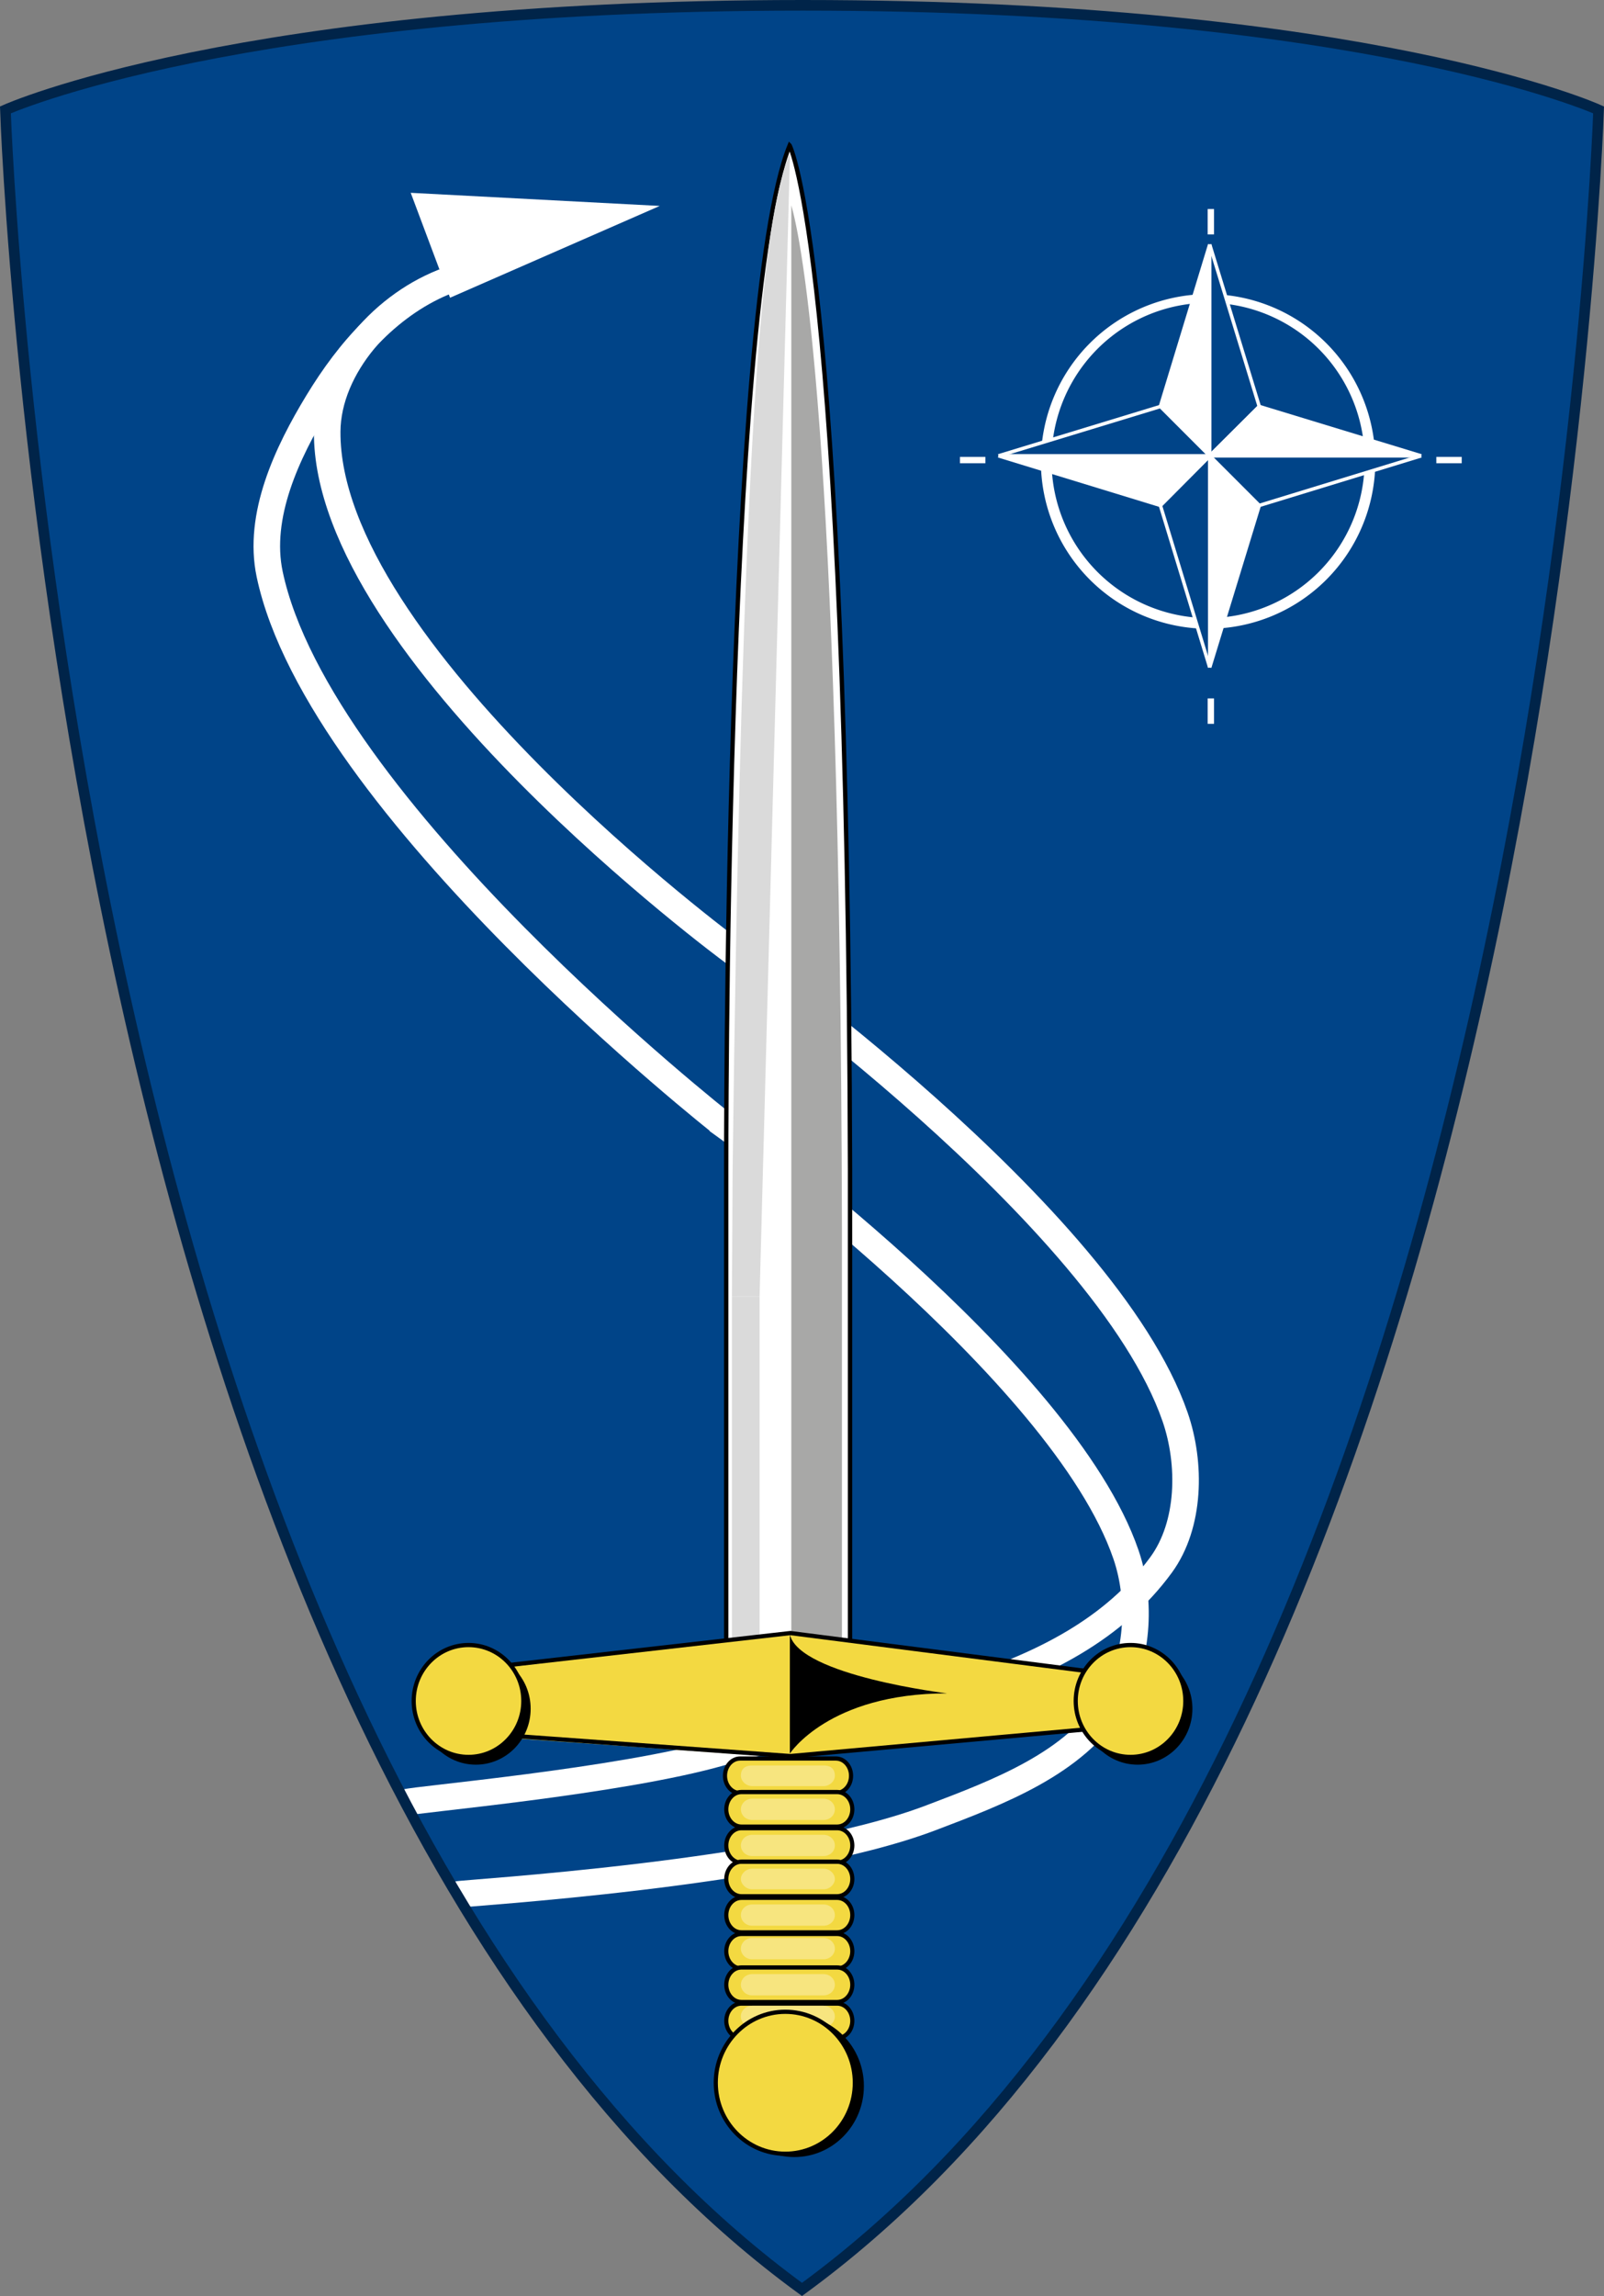 <svg xmlns="http://www.w3.org/2000/svg" width="302.042" height="432.038" viewBox="0 0 302.042 432.038" xml:space="preserve">
  <rect x="0" y="0" width="302.042" height="432.038" fill="#808080" stroke="none"/>
  <defs>
    <clipPath id="b">
      <path d="M0 688.7h104.1v153.2H0Z"/>
    </clipPath>
    <clipPath id="c">
      <path d="M0 688.7h104.1v153.2H0Z"/>
    </clipPath>
    <clipPath id="d">
      <path d="M0 688.7h104.1v153.2H0Z"/>
    </clipPath>
    <clipPath id="e">
      <path d="M0 688.7h104.1v153.2H0Z"/>
    </clipPath>
    <clipPath id="f">
      <path d="M0 688.7h104.1v153.2H0Z"/>
    </clipPath>
    <clipPath id="g">
      <path d="M0 688.7h104.1v153.2H0Z"/>
    </clipPath>
    <clipPath id="h">
      <path d="M0 688.7h104.1v153.2H0Z"/>
    </clipPath>
    <clipPath id="i">
      <path d="M0 688.7h104.1v153.2H0Z"/>
    </clipPath>
    <clipPath id="j">
      <path d="M0 688.7h104.1v153.2H0Z"/>
    </clipPath>
    <clipPath id="k">
      <path d="M0 688.7h104.1v153.2H0Z"/>
    </clipPath>
    <clipPath id="l">
      <path d="M0 688.7h104.1v153.2H0Z"/>
    </clipPath>
    <clipPath id="m">
      <path d="M0 688.7h104.1v153.2H0Z"/>
    </clipPath>
    <clipPath id="n">
      <path d="M0 688.7h104.1v153.2H0Z"/>
    </clipPath>
    <clipPath id="o">
      <path d="M0 688.7h104.1v153.2H0Z"/>
    </clipPath>
    <clipPath id="p">
      <path d="M0 688.7h104.1v153.2H0Z"/>
    </clipPath>
    <clipPath id="q">
      <path d="M0 688.7h104.1v153.2H0Z"/>
    </clipPath>
    <clipPath id="a">
      <path style="stroke-width:.803" d="M2184 3117c11 10 23 22 29 30 7 10 15 21 17 25 1 2 2 4 3 5 2 3 11 22 12 27 1 1 2 4 2 4 1 1 1 2 7 16 8 24 16 54 22 85 3 15 4 21 7 39 0 5 1 10 1 11 1 6 7 60 8 69 0 4 0 9 1 10v3l-15 4c-14 3-22 5-37 8-6 1-24 3-36 4-10 1-59 1-69 0s-35-4-35-4c-1 0-3-1-5-1-4 0-11-2-21-4-3 0-16-4-21-5l-2-1v-5c1-10 5-47 6-53s2-15 3-24c1-3 2-10 3-14 0-4 1-9 1-11 1-4 4-20 5-24 0-1 1-6 2-11 5-21 14-58 17-62 0-1 1-3 1-5 1-2 2-5 2-6 1-1 2-4 3-7 7-19 14-35 24-51 6-10 7-12 13-20 7-9 27-29 35-34 2-2 5-4 6-4 1-2 1-2 3-1 1 1 4 4 8 7z"/>
    </clipPath>
  </defs>
  <path d="M301.019 20.801S257.698 1.122 151.18 1.122c-106.518 0-150.161 19.679-150.161 19.679S11.019 328.801 151.019 430.801C291.019 328.801 301.019 20.801 301.019 20.801Z" style="fill:#048;fill-opacity:1;stroke:none;stroke-width:2.056"/>
  <path d="M2234 3423h1v4h-1v-4M2274 3387v1h-4v-1h4M2199 3387v1h-4v-1h4M2234 3346h1v4h-1v-4" style="fill:#fff;fill-rule:evenodd;stroke:none" transform="matrix(1.196 0 0 -1.196 -2444.453 4138.022)"/>
  <g transform="matrix(1.234 0 0 -1.234 -2528.867 4267.669)" clip-path="url(#a)">
    <path d="m2150 3427-38 2 6-16 32 14" style="fill:#fff;fill-rule:evenodd;stroke:none"/>
  </g>
  <path style="fill:#fff;stroke:#fff;stroke-width:1.28" d="M1867 3425a82.07 82.07 0 0 1-82-82 82.07 82.07 0 0 1 82-82 82.07 82.07 0 0 1 82 82 82.07 82.07 0 0 1-82 82zm0-3a78.26 78.26 0 0 0 78-79 78.26 78.26 0 0 0-78-78 78.26 78.26 0 0 0-78 78 78.26 78.26 0 0 0 78 79z" transform="matrix(.381 0 0 -.381 -483.836 1360.514)"/>
  <g style="stroke:#fff;stroke-width:1.5">
    <path style="fill:#048;fill-rule:evenodd;stroke:#fff;stroke-width:1.5" d="m137.8 640.6 21.4 21.3-21.4 69.9" transform="matrix(.436 0 0 -.436 167.715 365.079)"/>
    <path style="fill:#fff;fill-rule:evenodd;stroke:#fff;stroke-width:1.5" d="m137.8 640.6-21.3 21.3 21.3 69.9z" transform="matrix(.436 0 0 -.436 167.715 365.079)"/>
    <path style="fill:#048;fill-rule:evenodd;stroke:#fff;stroke-width:1.5" d="m137.8 640.6-21.3-21.4 21.3-69.9" transform="matrix(.436 0 0 -.436 167.715 365.079)"/>
    <path style="fill:#fff;fill-rule:evenodd;stroke:#fff;stroke-width:1.5" d="m137.8 640.6 21.4-21.4-21.4-69.9z" transform="matrix(.436 0 0 -.436 167.715 365.079)"/>
    <path style="fill:#048;fill-rule:evenodd;stroke:#fff;stroke-width:1.5" d="m137.8 640.6-21.3 21.3-69.91-21.3" transform="matrix(.436 0 0 -.436 167.715 365.079)"/>
    <path style="fill:#fff;fill-rule:evenodd;stroke:#fff;stroke-width:1.5" d="m137.8 640.6-21.3-21.4-69.91 21.4Z" transform="matrix(.436 0 0 -.436 167.715 365.079)"/>
    <path style="fill:#048;fill-rule:evenodd;stroke:#fff;stroke-width:1.5" d="m137.8 640.6 21.4-21.4 69.9 21.4" transform="matrix(.436 0 0 -.436 167.715 365.079)"/>
    <path style="fill:#fff;fill-rule:evenodd;stroke:#fff;stroke-width:1.5" d="m137.8 640.6 21.4 21.3 69.9-21.3z" transform="matrix(.436 0 0 -.436 167.715 365.079)"/>
  </g>
  <path style="fill:none;stroke:#fff;stroke-width:5;stroke-linecap:butt;stroke-linejoin:miter;stroke-miterlimit:4;stroke-dasharray:none;stroke-opacity:1" d="M76.539 339.151c1.177-.519 40.059-3.877 59.29-9.409 28.838-8.295 65.117-11.058 82.819-35.289 5.5-7.529 5.674-19.038 2.622-27.847-13.203-38.114-83.439-87.642-83.439-87.642s-76.519-56.445-76.219-97.766c.088-12.178 10.886-24.25 22.879-28.484"/>
  <path style="fill:none;stroke:#fff;stroke-width:5;stroke-linecap:butt;stroke-linejoin:miter;stroke-miterlimit:4;stroke-dasharray:none;stroke-opacity:1" d="M86.24 356.486c.643-.287 60.967-3.751 89.087-14.441 12.582-4.783 27.057-10.171 34.086-21.65 4.868-7.951 5.639-19.026 2.622-27.847-11.972-35.002-75.892-80.972-75.892-80.972S60.022 151.812 50.78 108.051c-2.318-10.977 3.247-22.826 9.084-32.407 5.836-9.579 13.583-18.639 24.627-22.929"/>
  <g style="stroke-miterlimit:4">
    <path style="fill:#fff;fill-rule:nonzero;stroke:none" d="M50.07 810s2.3-4.3 2.39-39.7v-18.9h-4.9v18.8s-.08 33.6 2.51 39.8" transform="matrix(4.758 0 0 -4.854 -89.539 3959.121)"/>
    <path style="fill:none;stroke:#000;stroke-width:.172;stroke-linecap:butt;stroke-linejoin:miter" d="M50.07 810s2.3-4.3 2.39-39.7v-18.9h-4.9v18.8s-.08 33.6 2.51 39.8z" transform="matrix(4.758 0 0 -4.854 -89.539 3959.121)"/>
    <g style="fill:#f3d941">
      <path style="fill:#f3d941;stroke:none" d="M48.11 747.5c-.33 0-.6-.3-.6-.7 0-.3.27-.6.6-.6h3.79c.33 0 .6.3.6.6 0 .4-.27.7-.6.7z" transform="matrix(4.758 0 0 -4.854 -89.539 3959.121)"/>
    </g>
    <g clip-path="url(#b)" transform="matrix(4.758 0 0 -4.854 -89.539 3959.121)">
      <path style="fill:none;stroke:#000;stroke-width:.164;stroke-linecap:butt;stroke-linejoin:miter" d="M0 0c0-.37-.269-.67-.601-.67h-3.787c-.331 0-.6.3-.6.67 0 .37.269.67.6.67h3.787C-.269.67 0 .37 0 0Z" transform="translate(52.5 746.8)"/>
    </g>
    <g style="fill:#f3d941">
      <path style="fill:#f3d941;stroke:none" d="M48.16 746.2c-.33 0-.6-.3-.6-.7 0-.4.27-.7.6-.7h3.79c.33 0 .6.3.6.7 0 .4-.27.7-.6.7z" transform="matrix(4.758 0 0 -4.854 -89.539 3959.121)"/>
    </g>
    <g clip-path="url(#c)" transform="matrix(4.758 0 0 -4.854 -89.539 3959.121)">
      <path style="fill:none;stroke:#000;stroke-width:.164;stroke-linecap:butt;stroke-linejoin:miter" d="M0 0c0-.37-.268-.67-.6-.67h-3.787c-.331 0-.6.3-.6.67 0 .37.269.67.6.67H-.6c.332 0 .6-.3.6-.67Z" transform="translate(52.55 745.5)"/>
    </g>
    <g style="fill:#f3d941">
      <path style="fill:#f3d941;stroke:none" d="M48.16 744.8c-.33 0-.6-.3-.6-.7 0-.3.27-.6.6-.6h3.79c.33 0 .6.3.6.6 0 .4-.27.7-.6.7z" transform="matrix(4.758 0 0 -4.854 -89.539 3959.121)"/>
    </g>
    <g clip-path="url(#d)" transform="matrix(4.758 0 0 -4.854 -89.539 3959.121)">
      <path style="fill:none;stroke:#000;stroke-width:.164;stroke-linecap:butt;stroke-linejoin:miter" d="M0 0c0-.37-.268-.67-.6-.67h-3.787c-.331 0-.6.3-.6.67 0 .37.269.67.6.67H-.6c.332 0 .6-.3.6-.67Z" transform="translate(52.55 744.1)"/>
    </g>
    <g style="fill:#f3d941">
      <path style="fill:#f3d941;stroke:none" d="M48.16 743.4c-.33 0-.6-.3-.6-.6 0-.4.27-.7.6-.7h3.79c.33 0 .6.3.6.7 0 .3-.27.6-.6.6z" transform="matrix(4.758 0 0 -4.854 -89.539 3959.121)"/>
    </g>
    <g clip-path="url(#e)" transform="matrix(4.758 0 0 -4.854 -89.539 3959.121)">
      <path style="fill:none;stroke:#000;stroke-width:.164;stroke-linecap:butt;stroke-linejoin:miter" d="M0 0c0-.37-.268-.67-.6-.67h-3.787c-.331 0-.6.3-.6.67 0 .37.269.67.6.67H-.6c.332 0 .6-.3.6-.67Z" transform="translate(52.55 742.8)"/>
    </g>
    <g style="fill:#f3d941">
      <path style="fill:#f3d941;stroke:none" d="M48.16 742.1c-.33 0-.6-.3-.6-.7 0-.4.27-.7.6-.7h3.79c.33 0 .6.3.6.7 0 .4-.27.7-.6.7z" transform="matrix(4.758 0 0 -4.854 -89.539 3959.121)"/>
    </g>
    <g clip-path="url(#f)" transform="matrix(4.758 0 0 -4.854 -89.539 3959.121)">
      <path style="fill:none;stroke:#000;stroke-width:.164;stroke-linecap:butt;stroke-linejoin:miter" d="M0 0c0-.37-.268-.67-.6-.67h-3.787c-.331 0-.6.3-.6.67 0 .37.269.669.6.669H-.6C-.268.669 0 .37 0 0Z" transform="translate(52.55 741.4)"/>
    </g>
    <g style="fill:#f3d941">
      <path style="fill:#f3d941;stroke:none" d="M48.16 740.7c-.33 0-.6-.3-.6-.7 0-.3.27-.6.6-.6h3.79c.33 0 .6.3.6.6 0 .4-.27.7-.6.7z" transform="matrix(4.758 0 0 -4.854 -89.539 3959.121)"/>
    </g>
    <g clip-path="url(#g)" transform="matrix(4.758 0 0 -4.854 -89.539 3959.121)">
      <path style="fill:none;stroke:#000;stroke-width:.164;stroke-linecap:butt;stroke-linejoin:miter" d="M0 0c0-.37-.268-.67-.6-.67h-3.787c-.331 0-.6.3-.6.67 0 .369.269.669.6.669H-.6c.332 0 .6-.3.6-.669Z" transform="translate(52.55 740)"/>
    </g>
    <g style="fill:#f3d941">
      <path style="fill:#f3d941;stroke:none" d="M48.16 739.3c-.33 0-.6-.3-.6-.6 0-.4.27-.7.6-.7h3.79c.33 0 .6.3.6.7 0 .3-.27.6-.6.6z" transform="matrix(4.758 0 0 -4.854 -89.539 3959.121)"/>
    </g>
    <g clip-path="url(#h)" transform="matrix(4.758 0 0 -4.854 -89.539 3959.121)">
      <path style="fill:none;stroke:#000;stroke-width:.164;stroke-linecap:butt;stroke-linejoin:miter" d="M0 0c0-.37-.268-.67-.6-.67h-3.787c-.331 0-.6.3-.6.67 0 .37.269.67.6.67H-.6c.332 0 .6-.3.6-.67Z" transform="translate(52.55 738.7)"/>
    </g>
    <g style="fill:#f3d941">
      <path style="fill:#f3d941;stroke:none" d="M48.16 738c-.33 0-.6-.3-.6-.7 0-.4.27-.7.6-.7h3.79c.33 0 .6.3.6.7 0 .4-.27.7-.6.7z" transform="matrix(4.758 0 0 -4.854 -89.539 3959.121)"/>
    </g>
    <g clip-path="url(#i)" transform="matrix(4.758 0 0 -4.854 -89.539 3959.121)">
      <path style="fill:none;stroke:#000;stroke-width:.164;stroke-linecap:butt;stroke-linejoin:miter" d="M0 0c0-.37-.268-.67-.6-.67h-3.787c-.331 0-.6.3-.6.67 0 .37.269.67.6.67H-.6c.332 0 .6-.3.6-.67Z" transform="translate(52.55 737.3)"/>
      <path style="fill:#a8a8a7;fill-rule:nonzero;stroke:none" d="M0 0c-.068 31.23-1.623 38.39-2.004 39.68v-58.69H0Z" transform="translate(52.14 768)"/>
      <path style="fill:#dadada;fill-rule:nonzero;stroke:none" d="M.373.332C.662 23.812 1.289 33.62 2.021 37.52c.308 1.65.624 2.29.624 2.29L1.44-4.52.346-4.53Z" transform="translate(47.44 769.9)"/>
      <path style="fill:#dadada;fill-rule:nonzero;stroke:none" d="M0 0h-1.094v13.97L0 13.98Z" transform="translate(48.88 751.4)"/>
    </g>
    <path style="fill:#f3d941;stroke:none" d="m38.78 751-.32-2.7 11.64-.8 14.08 1.3v1.7l-14.08 1.8z" transform="matrix(4.758 0 0 -4.854 -89.539 3959.121)"/>
    <path style="fill:none;stroke:#000;stroke-width:.164;stroke-linecap:butt;stroke-linejoin:miter" d="m0 0 11.32 1.26L25.4-.508v-1.755L11.32-3.509l-11.644.831Z" transform="matrix(4.758 0 0 -4.854 94.971 313.411)"/>
    <path style="fill:#f7e57f" d="M48.59 747.2c-.25 0-.45-.1-.45-.4 0-.2.2-.4.45-.4h2.83c.24 0 .44.2.44.4 0 .3-.2.4-.44.4z" transform="matrix(4.758 0 0 -4.854 -89.539 3959.121)"/>
    <g clip-path="url(#j)" transform="matrix(4.758 0 0 -4.854 -89.539 3959.121)">
      <path style="fill:#f7e57f" d="M0 0c0-.229-.2-.413-.448-.413h-2.824c-.248 0-.448.184-.448.413 0 .228.2.413.448.413h2.824C-.2.413 0 .228 0 0Z" transform="translate(51.86 745.5)"/>
    </g>
    <g clip-path="url(#k)" transform="matrix(4.758 0 0 -4.854 -89.539 3959.121)">
      <path style="fill:#f7e57f" d="M0 0c0-.228-.2-.413-.448-.413h-2.824c-.248 0-.448.185-.448.413 0 .228.2.413.448.413h2.824C-.2.413 0 .228 0 0Z" transform="translate(51.86 744.1)"/>
    </g>
    <path style="fill:#f7e57f" d="M48.59 743.2c-.25 0-.45-.2-.45-.4s.2-.4.45-.4h2.83c.24 0 .44.2.44.4s-.2.4-.44.4z" transform="matrix(4.758 0 0 -4.854 -89.539 3959.121)"/>
    <g clip-path="url(#l)" transform="matrix(4.758 0 0 -4.854 -89.539 3959.121)">
      <path style="fill:#f7e57f" d="M0 0c0-.229-.2-.413-.448-.413h-2.824c-.248 0-.448.184-.448.413 0 .228.2.413.448.413h2.824C-.2.413 0 .228 0 0Z" transform="translate(51.86 741.4)"/>
    </g>
    <g clip-path="url(#m)" transform="matrix(4.758 0 0 -4.854 -89.539 3959.121)">
      <path style="fill:#f7e57f" d="M0 0c0-.228-.2-.413-.448-.413h-2.824c-.248 0-.448.185-.448.413 0 .228.2.413.448.413h2.824C-.2.413 0 .228 0 0Z" transform="translate(51.86 740.1)"/>
    </g>
    <g clip-path="url(#n)" transform="matrix(4.758 0 0 -4.854 -89.539 3959.121)">
      <path style="fill:#f7e57f" d="M0 0c0-.228-.2-.413-.448-.413h-2.824c-.248 0-.448.185-.448.413 0 .228.2.413.448.413h2.824C-.2.413 0 .228 0 0Z" transform="translate(51.86 738.7)"/>
    </g>
    <path style="fill:#f7e57f" d="M0 0c0-.228-.2-.413-.448-.413h-2.824c-.248 0-.448.185-.448.413 0 .228.2.413.448.413h2.824C-.2.413 0 .228 0 0Z" transform="matrix(4.758 0 0 -4.854 157.204 379.432)"/>
    <path style="fill:#000;fill-rule:nonzero;stroke:none" d="M0 0c0-1.52-1.232-2.752-2.751-2.752-1.52 0-2.752 1.232-2.752 2.752 0 1.52 1.232 2.752 2.752 2.752C-1.232 2.752 0 1.52 0 0" transform="matrix(4.758 0 0 -4.854 162.675 392.539)"/>
    <g>
      <path style="fill:#000;fill-rule:nonzero;stroke:none" d="M0 0v-4.611s1.537 2.333 6.222 2.333c0 0-5.833.686-6.222 2.278" transform="matrix(4.758 0 0 -4.854 148.735 307.586)"/>
    </g>
    <g>
      <path style="fill:#f3d941;stroke:none" d="M47.15 734.9c0-1.5 1.23-2.7 2.75-2.7s2.75 1.2 2.75 2.7c0 1.6-1.23 2.8-2.75 2.8s-2.75-1.2-2.75-2.8" transform="matrix(4.758 0 0 -4.854 -89.539 3959.121)"/>
    </g>
    <g>
      <g clip-path="url(#o)" transform="matrix(4.758 0 0 -4.854 -89.539 3959.121)">
        <path style="fill:none;stroke:#000;stroke-width:.164;stroke-linecap:butt;stroke-linejoin:miter" d="M0 0c0-1.52-1.231-2.752-2.751-2.752-1.52 0-2.752 1.232-2.752 2.752 0 1.52 1.232 2.752 2.752 2.752C-1.231 2.752 0 1.52 0 0Z" transform="translate(52.65 734.9)"/>
        <path style="fill:#000;fill-rule:nonzero;stroke:none" d="M0 0c0-1.198-.971-2.169-2.169-2.169S-4.338-1.198-4.338 0s.971 2.169 2.169 2.169S0 1.198 0 0" transform="translate(39.82 749.4)"/>
      </g>
    </g>
    <g>
      <path style="fill:#f3d941;stroke:none" d="M35.2 749.7c0-1.2.97-2.2 2.16-2.2 1.2 0 2.17 1 2.17 2.2 0 1.2-.97 2.2-2.17 2.2-1.19 0-2.16-1-2.16-2.2" transform="matrix(4.758 0 0 -4.854 -89.539 3959.121)"/>
    </g>
    <g>
      <g clip-path="url(#p)" transform="matrix(4.758 0 0 -4.854 -89.539 3959.121)">
        <path style="fill:none;stroke:#000;stroke-width:.164;stroke-linecap:butt;stroke-linejoin:miter" d="M0 0c0-1.197-.971-2.169-2.169-2.169S-4.338-1.197-4.338 0c0 1.198.971 2.169 2.169 2.169S0 1.198 0 0Z" transform="translate(39.53 749.7)"/>
        <path style="fill:#000;fill-rule:nonzero;stroke:none" d="M0 0c0-1.198-.971-2.169-2.169-2.169S-4.338-1.198-4.338 0s.971 2.169 2.169 2.169S0 1.198 0 0" transform="translate(66.01 749.4)"/>
      </g>
    </g>
    <g>
      <path style="fill:#f3d941;stroke:none" d="M61.39 749.7c0-1.2.97-2.2 2.17-2.2s2.17 1 2.17 2.2c0 1.2-.97 2.2-2.17 2.2s-2.17-1-2.17-2.2" transform="matrix(4.758 0 0 -4.854 -89.539 3959.121)"/>
    </g>
    <g>
      <g clip-path="url(#q)" transform="matrix(4.758 0 0 -4.854 -89.539 3959.121)">
        <path style="fill:none;stroke:#000;stroke-width:.164;stroke-linecap:butt;stroke-linejoin:miter" d="M0 0c0-1.197-.971-2.169-2.169-2.169S-4.338-1.197-4.338 0c0 1.198.971 2.169 2.169 2.169S0 1.198 0 0Z" transform="translate(65.73 749.7)"/>
      </g>
    </g>
  </g>
  <path d="M301.021 20.679S257.7 1 151.183 1C44.665 1 1.021 20.679 1.021 20.679S11.019 328.801 151.019 430.801C291.019 328.801 301.021 20.679 301.021 20.679Z" style="fill:none;stroke:#002449;stroke-width:2;stroke-miterlimit:4;stroke-dasharray:none"/>
</svg>
